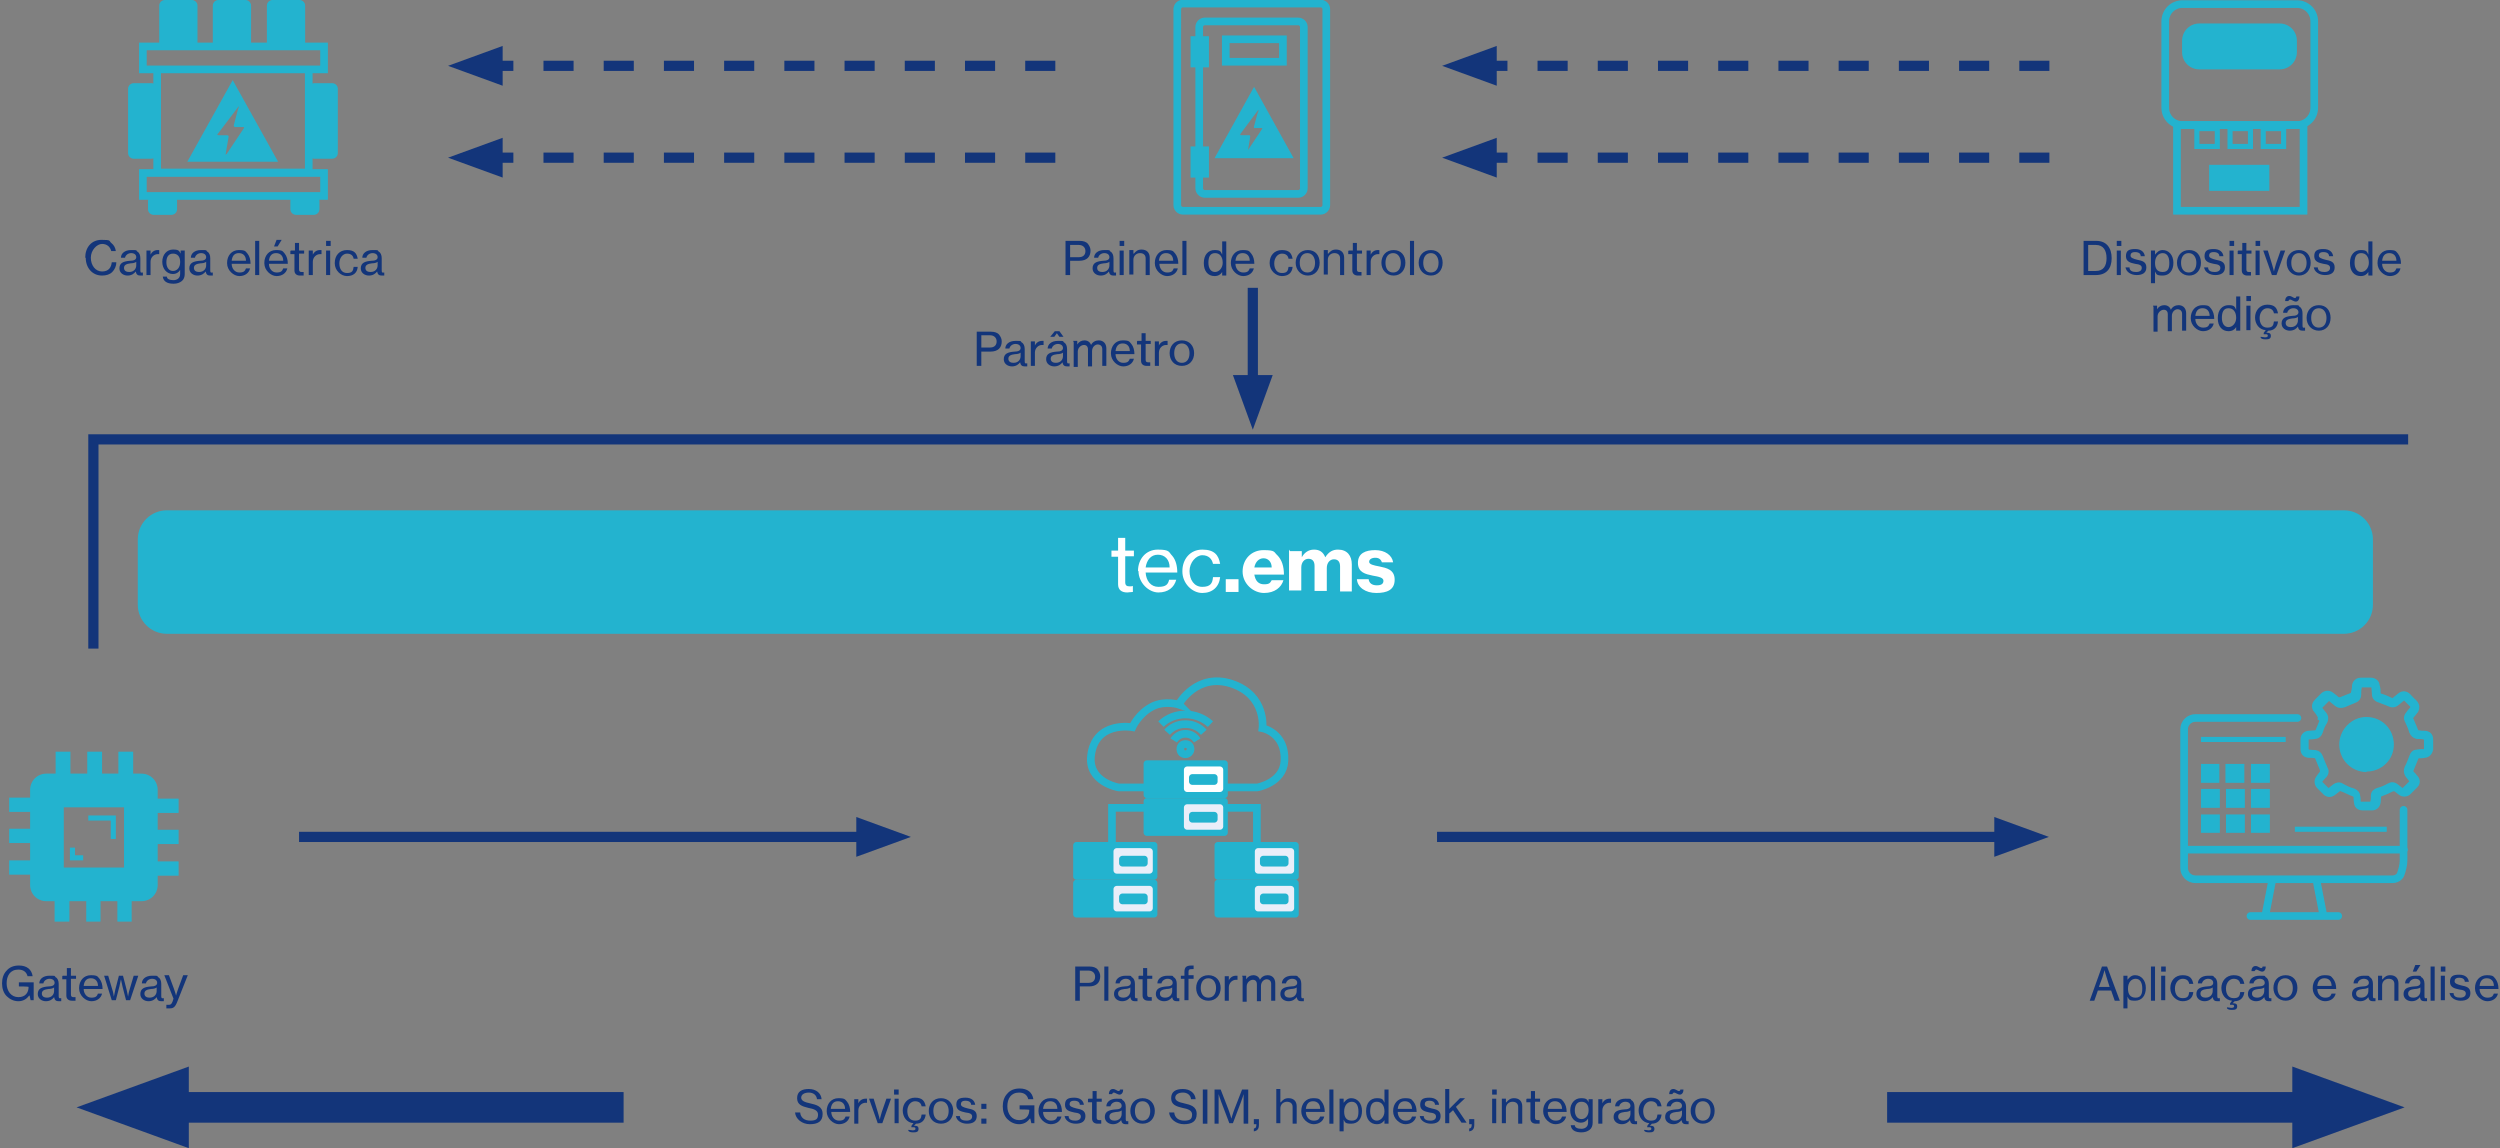 <?xml version="1.0" encoding="UTF-8"?>
<svg xmlns="http://www.w3.org/2000/svg" id="Ebene_1" version="1.1" viewBox="0 0 489.9 225">
  <rect x="0" y="0" width="489.9" height="225" fill="#808080" stroke="none"/>
  <defs>
    <style>
      .st0 {
        stroke-width: .8px;
      }

      .st0, .st1, .st2, .st3, .st4, .st5, .st6, .st7 {
        fill: none;
      }

      .st0, .st1, .st3 {
        stroke-miterlimit: 10;
      }

      .st0, .st1, .st3, .st4, .st5 {
        stroke: #23b3cf;
      }

      .st1, .st5 {
        stroke-width: 1.5px;
      }

      .st2, .st6, .st7 {
        stroke: #13357a;
      }

      .st2, .st7 {
        stroke-width: 2px;
      }

      .st8 {
        fill: #13357a;
      }

      .st9 {
        fill: #fff;
      }

      .st10 {
        fill: #e9eef9;
      }

      .st11 {
        fill: #23b3cf;
      }

      .st5 {
        stroke-linecap: round;
        stroke-linejoin: round;
      }

      .st6 {
        stroke-width: 6px;
      }

      .st7 {
        stroke-dasharray: 5.9 5.9;
      }
    </style>
  </defs>
  <path class="st11" d="M32.7,100c-3.1,0-5.7,2.5-5.7,5.7v12.8c0,3.1,2.5,5.7,5.7,5.7h426.6c3.1,0,5.7-2.5,5.7-5.7v-12.8c0-3.1-2.5-5.7-5.7-5.7H32.7Z"></path>
  <g>
    <path class="st9" d="M217.8,107.9h1.3v-2.5h1.4v2.5h1.7v1.1h-1.7v5.1c0,.6.3.8.8.8s.6,0,.7-.1h0v1.2c-.4,0-.8.1-1.1.1-1.1,0-1.8-.5-1.8-1.6v-5.4h-1.3v-1.1Z"></path>
    <path class="st9" d="M223,111.9c0-2.3,1.5-4.2,3.9-4.2s2.1.5,2.8,1.2c.7.8,1,2,1,3.3h-6.2c.1,1.6,1,2.8,2.5,2.8s1.9-.5,2.1-1.4h1.4c-.4,1.5-1.6,2.5-3.5,2.5s-3.9-1.9-3.9-4.2ZM224.5,111.2h4.7c0-1.5-.9-2.5-2.3-2.5s-2.2,1.1-2.4,2.5Z"></path>
  </g>
  <path class="st9" d="M231.7,111.9c0-2.3,1.5-4.2,3.9-4.2s3.2,1.1,3.5,2.8h-1.4c-.2-1-.9-1.7-2.1-1.7s-2.5,1.4-2.5,3.1.9,3.1,2.5,3.1,2-.7,2.1-1.9h1.4c-.2,1.9-1.5,3.1-3.5,3.1s-3.9-1.9-3.9-4.2Z"></path>
  <path class="st9" d="M240.2,113.5h2.5v2.5h-2.5v-2.5Z"></path>
  <g>
    <path class="st9" d="M243.5,112c0-2.4,1.7-4.2,4.1-4.2s2,.4,2.7,1c.9.9,1.3,2.2,1.3,3.8h-5.8c.2,1.2.8,1.9,1.9,1.9s1.2-.3,1.5-.8h2.3c-.4,1.4-1.7,2.5-3.8,2.5s-4.2-1.8-4.2-4.2ZM245.8,111.2h3.4c0-1.1-.7-1.8-1.6-1.8s-1.6.7-1.8,1.8Z"></path>
    <path class="st9" d="M252.8,108h2.3v1.2h0c.5-.9,1.3-1.5,2.4-1.5s1.8.5,2.2,1.5h0c.7-1.1,1.5-1.5,2.5-1.5,1.8,0,2.7,1.2,2.7,2.9v5.3h-2.3v-4.9c0-.9-.4-1.4-1.2-1.4s-1.4.7-1.4,1.7v4.5h-2.4v-4.9c0-.9-.4-1.4-1.2-1.4s-1.4.7-1.4,1.7v4.5h-2.4v-8Z"></path>
    <path class="st9" d="M266,113.5h2.2c.1.8.7,1.2,1.6,1.2s1.3-.3,1.3-.9-.9-.8-2.1-1c-1.4-.3-2.9-.6-2.9-2.5s1.5-2.5,3.4-2.5,3.3,1,3.5,2.4h-2.2c-.2-.6-.6-.9-1.3-.9s-1.2.3-1.2.8.9.7,2,.9c1.4.3,3,.6,3,2.6s-1.5,2.6-3.6,2.6-3.7-1.1-3.8-2.7Z"></path>
  </g>
  <g>
    <path class="st8" d="M5.7,195.1h0c-.5.7-1.2,1.1-2.1,1.1s-1.7-.4-2.3-1c-.6-.6-.9-1.5-.9-2.5s.3-1.9.9-2.5c.5-.6,1.3-1,2.4-1,1.6,0,2.5.8,2.7,2.1h-1c-.2-.8-.8-1.3-1.8-1.3-1.6,0-2.3,1.2-2.3,2.7s.9,2.7,2.3,2.7,2-.9,2-2h0c0-.1-1.9-.1-1.9-.1v-.8h2.9v3.5h-.6l-.2-.9Z"></path>
    <path class="st8" d="M7.4,194.8c0-1.1.8-1.4,2.1-1.5.7,0,1.2-.2,1.2-.7s-.4-.8-1-.8-1.1.4-1.2.9h-.8c0-.8.7-1.5,2-1.5s.9,0,1.2.3c.4.2.6.7.6,1.3v2.3c0,.4,0,.6.5.5h0v.6c-.1,0-.3,0-.5,0-.5,0-.8-.2-.9-.8h0c-.3.4-.8.8-1.6.8s-1.6-.5-1.6-1.4ZM10.6,194.3v-.8c-.2.2-.7.3-1.1.3-.8.1-1.3.3-1.3.9s.5.8,1,.8c1,0,1.4-.7,1.4-1.3Z"></path>
    <path class="st8" d="M12.3,191.2h.8v-1.5h.8v1.5h1v.6h-1v3.1c0,.4.2.5.5.5s.3,0,.4,0h0v.7c-.2,0-.5,0-.7,0-.6,0-1.1-.3-1.1-1v-3.2h-.8v-.6Z"></path>
    <path class="st8" d="M15.5,193.6c0-1.4.9-2.5,2.3-2.5s1.3.3,1.7.7c.4.5.6,1.2.6,2h-3.7c0,.9.6,1.7,1.5,1.7s1.1-.3,1.3-.8h.8c-.2.9-1,1.5-2.1,1.5s-2.4-1.1-2.4-2.5ZM16.4,193.2h2.8c0-.9-.5-1.5-1.4-1.5s-1.3.6-1.4,1.5Z"></path>
  </g>
  <g>
    <path class="st8" d="M20.3,191.2h.9l.8,2.7c.2.5.3,1.4.3,1.4h0s.2-.8.3-1.4l.7-2.7h.8l.7,2.7c.1.5.3,1.4.3,1.4h0s.1-.8.3-1.4l.8-2.7h.9l-1.6,4.8h-.8l-.7-2.7c-.1-.5-.3-1.4-.3-1.4h0s-.2.9-.3,1.4l-.7,2.7h-.8l-1.5-4.8Z"></path>
    <path class="st8" d="M27.5,194.8c0-1.1.8-1.4,2.1-1.5.7,0,1.2-.2,1.2-.7s-.4-.8-1-.8-1.1.4-1.2.9h-.8c0-.8.7-1.5,2-1.5s.9,0,1.2.3c.4.2.6.7.6,1.3v2.3c0,.4,0,.6.5.5h0v.6c-.1,0-.3,0-.5,0-.5,0-.8-.2-.9-.8h0c-.3.4-.8.8-1.6.8s-1.6-.5-1.6-1.4ZM30.7,194.3v-.8c-.2.2-.7.3-1.1.3-.8.1-1.3.3-1.3.9s.5.8,1,.8c1,0,1.4-.7,1.4-1.3Z"></path>
  </g>
  <path class="st8" d="M32.6,197.6v-.7h0c0,0,.3,0,.5,0,.3,0,.5-.1.7-.6,0,0,.2-.6.2-.6l-1.8-4.6h.9l1,2.7c.2.5.4,1.3.4,1.3h0s.2-.8.4-1.3l1-2.7h.9l-2.1,5.3c-.4,1-.8,1.2-1.4,1.2s-.6,0-.7,0Z"></path>
  <path class="st8" d="M210.7,189.4h2.8c.7,0,1.3.2,1.6.6.3.4.5.8.5,1.3,0,1.2-.7,2-2.2,2h-1.8v2.8h-.9v-6.7ZM211.6,192.6h1.7c.9,0,1.3-.5,1.3-1.2s-.5-1.2-1.3-1.2h-1.7v2.4Z"></path>
  <g>
    <path class="st8" d="M216.4,189.4h.8v6.7h-.8v-6.7Z"></path>
    <path class="st8" d="M218.3,194.8c0-1.1.8-1.4,2.1-1.5.7,0,1.2-.2,1.2-.7s-.4-.8-1-.8-1.1.4-1.2.9h-.8c0-.8.7-1.5,2-1.5s.9,0,1.2.3c.4.2.6.7.6,1.3v2.3c0,.4,0,.6.5.5h0v.6c-.1,0-.3,0-.5,0-.5,0-.8-.2-.9-.8h0c-.3.4-.8.8-1.6.8s-1.6-.5-1.6-1.4ZM221.5,194.3v-.8c-.2.2-.7.3-1.1.3-.8.1-1.3.3-1.3.9s.5.8,1,.8c1,0,1.4-.7,1.4-1.3Z"></path>
    <path class="st8" d="M223.2,191.2h.8v-1.5h.8v1.5h1v.6h-1v3.1c0,.4.2.5.5.5s.3,0,.4,0h0v.7c-.2,0-.5,0-.7,0-.6,0-1.1-.3-1.1-1v-3.2h-.8v-.6Z"></path>
    <path class="st8" d="M226.5,194.8c0-1.1.8-1.4,2.1-1.5.7,0,1.2-.2,1.2-.7s-.4-.8-1-.8-1.1.4-1.2.9h-.8c0-.8.7-1.5,2-1.5s.9,0,1.2.3c.4.2.6.7.6,1.3v2.3c0,.4,0,.6.5.5h0v.6c-.1,0-.3,0-.5,0-.5,0-.8-.2-.9-.8h0c-.3.4-.8.8-1.6.8s-1.6-.5-1.6-1.4ZM229.7,194.3v-.8c-.2.2-.7.3-1.1.3-.8.1-1.3.3-1.3.9s.5.8,1,.8c1,0,1.4-.7,1.4-1.3Z"></path>
    <path class="st8" d="M231.4,191.2h.7v-.7c0-.5.1-.8.3-1,.2-.2.6-.3,1.1-.3s.3,0,.4,0v.7c-.8,0-1,0-1,.6v.6h1v.7h-1v4.2h-.8v-4.2h-.7v-.7Z"></path>
  </g>
  <g>
    <path class="st8" d="M234.4,193.6c0-1.4.9-2.5,2.4-2.5s2.4,1.1,2.4,2.5-.9,2.5-2.4,2.5-2.4-1.1-2.4-2.5ZM238.3,193.6c0-1-.5-1.9-1.5-1.9s-1.5.8-1.5,1.9.5,1.9,1.5,1.9,1.5-.8,1.5-1.9Z"></path>
    <path class="st8" d="M240.8,192.1h0c.3-.6.8-.9,1.4-.9s.2,0,.3,0v.8h0c-.1,0-.2,0-.3,0-.7,0-1.4.6-1.4,1.5v2.6h-.8v-4.8h.8v.9Z"></path>
    <path class="st8" d="M243.4,191.2h.8v.7h0c.3-.5.8-.8,1.4-.8s1.1.3,1.3.9h0c.3-.6.9-.9,1.5-.9.9,0,1.5.6,1.5,1.6v3.4h-.8v-3.3c0-.6-.4-.9-.9-.9s-1.1.5-1.1,1.3v3h-.8v-3.3c0-.6-.3-.9-.8-.9s-1.2.5-1.2,1.3v3h-.8v-4.8Z"></path>
    <path class="st8" d="M250.9,194.8c0-1.1.8-1.4,2.1-1.5.7,0,1.2-.2,1.2-.7s-.4-.8-1-.8-1.1.4-1.2.9h-.8c0-.8.7-1.5,2-1.5s.9,0,1.2.3c.4.2.6.7.6,1.3v2.3c0,.4,0,.6.5.5h0v.6c-.1,0-.3,0-.5,0-.5,0-.8-.2-.9-.8h0c-.3.4-.8.8-1.6.8s-1.6-.5-1.6-1.4ZM254.1,194.3v-.8c-.2.2-.7.3-1.1.3-.8.1-1.3.3-1.3.9s.5.8,1,.8c1,0,1.4-.7,1.4-1.3Z"></path>
  </g>
  <path class="st8" d="M411.9,189.4h1l2.5,6.7h-1l-.7-2h-2.6l-.7,2h-.9l2.4-6.7ZM411.3,193.4h2.1l-.6-1.9c-.2-.6-.4-1.4-.4-1.4h0s-.2.8-.4,1.4l-.7,1.9Z"></path>
  <path class="st8" d="M416.1,191.2h.8v.8h0c.4-.5.8-.9,1.5-.9,1.2,0,2.1,1,2.1,2.5s-.8,2.5-2.1,2.5-1.2-.3-1.5-.8h0c0,.2,0,.4,0,.8v1.5h-.8v-6.5ZM419.8,193.7c0-1.1-.4-1.9-1.3-1.9s-1.5.8-1.5,1.9.4,1.8,1.5,1.8,1.3-.8,1.3-1.8Z"></path>
  <path class="st8" d="M421.5,189.4h.8v6.7h-.8v-6.7Z"></path>
  <path class="st8" d="M423.5,189.4h.9v1h-.9v-1ZM423.5,191.2h.8v4.8h-.8v-4.8Z"></path>
  <path class="st8" d="M425.3,193.6c0-1.4.9-2.5,2.4-2.5s1.9.7,2.1,1.7h-.8c-.1-.6-.5-1-1.3-1s-1.5.8-1.5,1.9.5,1.9,1.5,1.9,1.2-.4,1.3-1.2h.8c-.1,1.2-.9,1.8-2.1,1.8s-2.4-1.1-2.4-2.5Z"></path>
  <path class="st8" d="M430.4,194.8c0-1.1.8-1.4,2.1-1.5.7,0,1.2-.2,1.2-.7s-.4-.8-1-.8-1.1.4-1.2.9h-.8c0-.8.7-1.5,2-1.5s.9,0,1.2.3c.4.2.6.7.6,1.3v2.3c0,.4,0,.6.5.5h0v.6c-.1,0-.3,0-.5,0-.5,0-.8-.2-.9-.8h0c-.3.4-.8.8-1.6.8s-1.6-.5-1.6-1.4ZM433.6,194.3v-.8c-.2.2-.7.3-1.1.3-.8.1-1.3.3-1.3.9s.5.8,1,.8c1,0,1.4-.7,1.4-1.3Z"></path>
  <path class="st8" d="M436.4,197.7v-.3c.3,0,.6.1.8.1s.6,0,.6-.3-.2-.3-.4-.3-.3,0-.4,0v-.2c-.1,0,.4-.6.4-.6-1.3-.1-2.1-1.2-2.1-2.5s.9-2.5,2.4-2.5,1.9.7,2.1,1.7h-.8c-.1-.6-.5-1-1.3-1s-1.5.8-1.5,1.9.5,1.9,1.5,1.9,1.2-.4,1.3-1.2h.8c-.1,1.1-.8,1.8-1.9,1.8l-.4.4h0c.4,0,.9,0,.9.6s-.4.7-1,.7-.8-.1-1-.3Z"></path>
  <path class="st8" d="M440.5,194.8c0-1.1.8-1.4,2.1-1.5.7,0,1.2-.2,1.2-.7s-.4-.8-1-.8-1.1.4-1.2.9h-.8c0-.8.7-1.5,2-1.5s.9,0,1.2.3c.4.2.6.7.6,1.3v2.3c0,.4,0,.6.5.5h0v.6c-.1,0-.3,0-.5,0-.5,0-.8-.2-.9-.8h0c-.3.4-.8.8-1.6.8s-1.6-.5-1.6-1.4ZM442.1,190c-.1,0-.2.2-.3.3h-.6c0-.6.3-1,.8-1s.8.4,1.1.4.2-.2.3-.3h.6c0,.6-.3,1-.7,1s-.9-.4-1.1-.4ZM443.7,194.3v-.8c-.2.2-.7.3-1.1.3-.8.1-1.3.3-1.3.9s.5.8,1,.8c1,0,1.4-.7,1.4-1.3Z"></path>
  <path class="st8" d="M445.5,193.6c0-1.4.9-2.5,2.4-2.5s2.3,1.1,2.3,2.5-.9,2.5-2.3,2.5-2.4-1.1-2.4-2.5ZM449.3,193.6c0-1-.5-1.9-1.5-1.9s-1.5.8-1.5,1.9.5,1.9,1.5,1.9,1.5-.8,1.5-1.9Z"></path>
  <path class="st8" d="M453.2,193.6c0-1.4.9-2.5,2.3-2.5s1.3.3,1.7.7c.4.5.6,1.2.6,2h-3.7c0,.9.6,1.7,1.5,1.7s1.1-.3,1.3-.8h.8c-.2.9-1,1.5-2.1,1.5s-2.4-1.1-2.4-2.5ZM454.1,193.2h2.8c0-.9-.5-1.5-1.4-1.5s-1.3.6-1.4,1.5Z"></path>
  <path class="st8" d="M460.9,194.8c0-1.1.8-1.4,2.1-1.5.7,0,1.2-.2,1.2-.7s-.4-.8-1-.8-1.1.4-1.2.9h-.8c0-.8.7-1.5,2-1.5s.9,0,1.2.3c.4.2.6.7.6,1.3v2.3c0,.4,0,.6.5.5h0v.6c-.1,0-.3,0-.5,0-.5,0-.8-.2-.9-.8h0c-.3.4-.8.8-1.6.8s-1.6-.5-1.6-1.4ZM464.1,194.3v-.8c-.2.2-.7.3-1.1.3-.8.1-1.3.3-1.3.9s.5.8,1,.8c1,0,1.4-.7,1.4-1.3Z"></path>
  <path class="st8" d="M466.9,191.9h0c.4-.5.8-.8,1.5-.8,1,0,1.6.6,1.6,1.6v3.4h-.8v-3.3c0-.6-.4-1-1.1-1s-1.3.5-1.3,1.3v2.9h-.8v-4.8h.8v.7Z"></path>
  <path class="st8" d="M471,194.8c0-1.1.8-1.4,2.1-1.5.7,0,1.2-.2,1.2-.7s-.4-.8-1-.8-1.1.4-1.2.9h-.8c0-.8.7-1.5,2-1.5s.9,0,1.2.3c.4.2.6.7.6,1.3v2.3c0,.4,0,.6.5.5h0v.6c-.1,0-.3,0-.5,0-.5,0-.8-.2-.9-.8h0c-.3.4-.8.8-1.6.8s-1.6-.5-1.6-1.4ZM474.3,194.3v-.8c-.2.2-.7.3-1.1.3-.8.1-1.3.3-1.3.9s.5.8,1,.8c1,0,1.4-.7,1.4-1.3ZM473.3,189.1h1l-.8,1.3h-.7l.5-1.3Z"></path>
  <path class="st8" d="M476.3,189.4h.8v6.7h-.8v-6.7Z"></path>
  <path class="st8" d="M478.3,189.4h.9v1h-.9v-1ZM478.3,191.2h.8v4.8h-.8v-4.8Z"></path>
  <path class="st8" d="M480,194.6h.8c0,.7.6.9,1.3.9s1.1-.3,1.1-.8-.4-.7-1.3-.8c-.9-.2-1.8-.4-1.8-1.5s.6-1.4,1.8-1.4,1.8.6,1.9,1.4h-.8c0-.5-.4-.8-1.1-.8s-.9.3-.9.7.5.6,1.3.8c1,.2,1.8.4,1.8,1.5s-.8,1.5-1.9,1.5-2.1-.6-2.2-1.6Z"></path>
  <path class="st8" d="M485,193.6c0-1.4.9-2.5,2.3-2.5s1.3.3,1.7.7c.4.5.6,1.2.6,2h-3.7c0,.9.6,1.7,1.5,1.7s1.1-.3,1.3-.8h.8c-.2.9-1,1.5-2.1,1.5s-2.4-1.1-2.4-2.5ZM485.9,193.2h2.8c0-.9-.5-1.5-1.4-1.5s-1.3.6-1.4,1.5Z"></path>
  <g>
    <path class="st8" d="M155.9,218h.9c.1,1,.8,1.6,2,1.6s1.5-.4,1.5-1.2-.8-1.1-1.9-1.3c-1.2-.3-2.2-.6-2.2-1.9s.9-1.8,2.3-1.8,2.4.8,2.5,2h-.9c-.1-.8-.7-1.3-1.6-1.3s-1.5.4-1.5,1,.7.9,1.7,1.1c1.3.3,2.5.6,2.5,2.1s-1,2-2.5,2-2.8-1-2.9-2.3Z"></path>
    <path class="st8" d="M162,217.7c0-1.4.9-2.5,2.3-2.5s1.3.3,1.7.7c.4.5.6,1.2.6,2h-3.7c0,.9.6,1.7,1.5,1.7s1.1-.3,1.3-.8h.8c-.2.9-1,1.5-2.1,1.5s-2.4-1.1-2.4-2.5ZM162.8,217.3h2.8c0-.9-.5-1.5-1.4-1.5s-1.3.6-1.4,1.5Z"></path>
    <path class="st8" d="M168.2,216.2h0c.3-.6.8-.9,1.4-.9s.2,0,.3,0v.8h0c-.1,0-.2,0-.3,0-.7,0-1.4.6-1.4,1.5v2.6h-.8v-4.8h.8v.9Z"></path>
    <path class="st8" d="M170.3,215.3h.9l.8,2.6c.2.6.4,1.5.4,1.5h0s.2-.9.4-1.5l.9-2.6h.9l-1.7,4.8h-.9l-1.7-4.8Z"></path>
    <path class="st8" d="M175.2,213.5h.9v1h-.9v-1ZM175.3,215.3h.8v4.8h-.8v-4.8Z"></path>
    <path class="st8" d="M178,221.7v-.3c.3,0,.6.1.8.1s.6,0,.6-.3-.2-.3-.4-.3-.3,0-.4,0v-.2c-.1,0,.4-.6.4-.6-1.3-.1-2.1-1.2-2.1-2.5s.9-2.5,2.4-2.5,1.9.7,2.1,1.7h-.8c-.1-.6-.5-1-1.3-1s-1.5.8-1.5,1.9.5,1.9,1.5,1.9,1.2-.4,1.3-1.2h.8c-.1,1.1-.8,1.8-1.9,1.8l-.4.4h0c.4,0,.9,0,.9.6s-.4.7-1,.7-.8-.1-1-.3Z"></path>
    <path class="st8" d="M182,217.7c0-1.4.9-2.5,2.4-2.5s2.4,1.1,2.4,2.5-.9,2.5-2.4,2.5-2.4-1.1-2.4-2.5ZM185.9,217.7c0-1-.5-1.9-1.5-1.9s-1.5.8-1.5,1.9.5,1.9,1.5,1.9,1.5-.8,1.5-1.9Z"></path>
    <path class="st8" d="M187.3,218.7h.8c0,.7.6.9,1.3.9s1.1-.3,1.1-.8-.4-.7-1.3-.8c-.9-.2-1.8-.4-1.8-1.5s.6-1.4,1.8-1.4,1.8.6,1.9,1.4h-.8c0-.5-.4-.8-1.1-.8s-.9.3-.9.7.5.6,1.3.8c1,.2,1.8.4,1.8,1.5s-.8,1.5-1.9,1.5-2.1-.6-2.2-1.6Z"></path>
    <path class="st8" d="M192.3,216.3h1v1h-1v-1ZM192.3,219.2h1v1h-1v-1Z"></path>
    <path class="st8" d="M201.8,219.2h0c-.5.7-1.2,1.1-2.1,1.1s-1.7-.4-2.3-1c-.6-.6-.9-1.5-.9-2.5s.3-1.9.9-2.5c.5-.6,1.3-1,2.4-1,1.6,0,2.5.8,2.7,2.1h-1c-.2-.8-.8-1.3-1.8-1.3-1.6,0-2.3,1.2-2.3,2.7s.9,2.7,2.3,2.7,2-.9,2-2h0c0-.1-1.9-.1-1.9-.1v-.8h2.9v3.5h-.6l-.2-.9Z"></path>
    <path class="st8" d="M203.5,217.7c0-1.4.9-2.5,2.3-2.5s1.3.3,1.7.7c.4.5.6,1.2.6,2h-3.7c0,.9.6,1.7,1.5,1.7s1.1-.3,1.3-.8h.8c-.2.9-1,1.5-2.1,1.5s-2.4-1.1-2.4-2.5ZM204.4,217.3h2.8c0-.9-.5-1.5-1.4-1.5s-1.3.6-1.4,1.5Z"></path>
    <path class="st8" d="M208.6,218.7h.8c0,.7.6.9,1.3.9s1.1-.3,1.1-.8-.4-.7-1.3-.8c-.9-.2-1.8-.4-1.8-1.5s.6-1.4,1.8-1.4,1.8.6,1.9,1.4h-.8c0-.5-.4-.8-1.1-.8s-.9.3-.9.7.5.6,1.3.8c1,.2,1.8.4,1.8,1.5s-.8,1.5-1.9,1.5-2.1-.6-2.2-1.6Z"></path>
  </g>
  <g>
    <path class="st8" d="M213.3,215.3h.8v-1.5h.8v1.5h1v.6h-1v3.1c0,.4.2.5.5.5s.3,0,.4,0h0v.7c-.2,0-.5,0-.7,0-.6,0-1.1-.3-1.1-1v-3.2h-.8v-.6Z"></path>
    <path class="st8" d="M216.5,218.9c0-1.1.8-1.4,2.1-1.5.7,0,1.2-.2,1.2-.7s-.4-.8-1-.8-1.1.4-1.2.9h-.8c0-.8.7-1.5,2-1.5s.9,0,1.2.3c.4.2.6.7.6,1.3v2.3c0,.4,0,.6.5.5h0v.6c-.1,0-.3,0-.5,0-.5,0-.8-.2-.9-.8h0c-.3.4-.8.8-1.6.8s-1.6-.5-1.6-1.4ZM218.2,214.1c-.1,0-.2.2-.3.3h-.6c0-.6.3-1,.8-1s.8.4,1.1.4.2-.2.3-.3h.6c0,.6-.3,1-.7,1s-.9-.4-1.1-.4ZM219.8,218.4v-.8c-.2.2-.7.3-1.1.3-.8.1-1.3.3-1.3.9s.5.8,1,.8c1,0,1.4-.7,1.4-1.3Z"></path>
    <path class="st8" d="M221.5,217.7c0-1.4.9-2.5,2.4-2.5s2.4,1.1,2.4,2.5-.9,2.5-2.4,2.5-2.4-1.1-2.4-2.5ZM225.4,217.7c0-1-.5-1.9-1.5-1.9s-1.5.8-1.5,1.9.5,1.9,1.5,1.9,1.5-.8,1.5-1.9Z"></path>
    <path class="st8" d="M229.2,218h.9c.1,1,.8,1.6,2,1.6s1.5-.4,1.5-1.2-.8-1.1-1.9-1.3c-1.2-.3-2.2-.6-2.2-1.9s.9-1.8,2.3-1.8,2.4.8,2.5,2h-.9c-.1-.8-.7-1.3-1.6-1.3s-1.5.4-1.5,1,.7.9,1.7,1.1c1.3.3,2.5.6,2.5,2.1s-1,2-2.5,2-2.8-1-2.9-2.3Z"></path>
    <path class="st8" d="M235.7,213.5h.9v6.7h-.9v-6.7Z"></path>
    <path class="st8" d="M238,213.5h1.2l1.4,3.6c.3.7.7,2.1.7,2.1h0s.4-1.4.7-2.1l1.4-3.6h1.2v6.7h-.9v-4.1c0-.6,0-1.7,0-1.7h0s-.3,1-.5,1.5l-1.6,4.2h-.7l-1.6-4.2c-.2-.5-.5-1.5-.5-1.5h0s0,1.1,0,1.7v4.1h-.8v-6.7Z"></path>
    <path class="st8" d="M245.8,221.1c.3,0,.4-.3.4-.8h0c0,0-.5,0-.5,0v-1h1v1.1c0,.8-.3,1.2-1,1.3v-.5Z"></path>
    <path class="st8" d="M251,216h0c.4-.5.8-.8,1.5-.8,1,0,1.6.6,1.6,1.6v3.4h-.8v-3.3c0-.6-.4-1-1.1-1s-1.3.5-1.3,1.3v2.9h-.8v-6.7h.8v1.8c0,.2,0,.6,0,.8Z"></path>
    <path class="st8" d="M255,217.7c0-1.4.9-2.5,2.3-2.5s1.3.3,1.7.7c.4.5.6,1.2.6,2h-3.7c0,.9.6,1.7,1.5,1.7s1.1-.3,1.3-.8h.8c-.2.9-1,1.5-2.1,1.5s-2.4-1.1-2.4-2.5ZM255.9,217.3h2.8c0-.9-.5-1.5-1.4-1.5s-1.3.6-1.4,1.5Z"></path>
    <path class="st8" d="M260.5,213.5h.8v6.7h-.8v-6.7Z"></path>
    <path class="st8" d="M262.5,215.3h.8v.8h0c.4-.5.8-.9,1.5-.9,1.2,0,2.1,1,2.1,2.5s-.8,2.5-2.1,2.5-1.2-.3-1.5-.8h0c0,.2,0,.4,0,.8v1.5h-.8v-6.5ZM266.2,217.8c0-1.1-.4-1.9-1.3-1.9s-1.5.8-1.5,1.9.4,1.8,1.5,1.8,1.3-.8,1.3-1.8Z"></path>
    <path class="st8" d="M267.7,217.7c0-1.6.9-2.5,2.1-2.5s1.2.3,1.5.9h0c0-.2,0-.6,0-.9v-1.7h.8v6.7h-.8v-.7h0c-.3.5-.8.8-1.5.8-1.3,0-2.1-1-2.1-2.5ZM271.3,217.8c0-1.1-.5-1.9-1.5-1.9s-1.3.8-1.3,1.9.5,1.8,1.3,1.8,1.5-.8,1.5-1.8Z"></path>
    <path class="st8" d="M273,217.7c0-1.4.9-2.5,2.3-2.5s1.3.3,1.7.7c.4.5.6,1.2.6,2h-3.7c0,.9.6,1.7,1.5,1.7s1.1-.3,1.3-.8h.8c-.2.9-1,1.5-2.1,1.5s-2.4-1.1-2.4-2.5ZM273.9,217.3h2.8c0-.9-.5-1.5-1.4-1.5s-1.3.6-1.4,1.5Z"></path>
    <path class="st8" d="M278.2,218.7h.8c0,.7.6.9,1.3.9s1.1-.3,1.1-.8-.4-.7-1.3-.8c-.9-.2-1.8-.4-1.8-1.5s.6-1.4,1.8-1.4,1.8.6,1.9,1.4h-.8c0-.5-.4-.8-1.1-.8s-.9.3-.9.7.5.6,1.3.8c1,.2,1.8.4,1.8,1.5s-.8,1.5-1.9,1.5-2.1-.6-2.2-1.6Z"></path>
    <path class="st8" d="M284.7,217.6l-.7.6v1.9h-.8v-6.7h.8v3.2c0,.2,0,.5,0,.7l2.1-2.1h1l-1.8,1.7,2.1,3.1h-1l-1.7-2.5Z"></path>
    <path class="st8" d="M288,221.1c.3,0,.4-.3.4-.8h0c0,0-.5,0-.5,0v-1h1v1.1c0,.8-.3,1.2-1,1.3v-.5Z"></path>
    <path class="st8" d="M292.4,213.5h.9v1h-.9v-1ZM292.4,215.3h.8v4.8h-.8v-4.8Z"></path>
    <path class="st8" d="M295.2,216h0c.4-.5.8-.8,1.5-.8,1,0,1.6.6,1.6,1.6v3.4h-.8v-3.3c0-.6-.4-1-1.1-1s-1.3.5-1.3,1.3v2.9h-.8v-4.8h.8v.7Z"></path>
    <path class="st8" d="M299.2,215.3h.8v-1.5h.8v1.5h1v.6h-1v3.1c0,.4.2.5.5.5s.3,0,.4,0h0v.7c-.2,0-.5,0-.7,0-.6,0-1.1-.3-1.1-1v-3.2h-.8v-.6Z"></path>
    <path class="st8" d="M302.4,217.7c0-1.4.9-2.5,2.3-2.5s1.3.3,1.7.7c.4.5.6,1.2.6,2h-3.7c0,.9.6,1.7,1.5,1.7s1.1-.3,1.3-.8h.8c-.2.9-1,1.5-2.1,1.5s-2.4-1.1-2.4-2.5ZM303.3,217.3h2.8c0-.9-.5-1.5-1.4-1.5s-1.3.6-1.4,1.5Z"></path>
    <path class="st8" d="M307.8,220.5h.8c0,.5.6.7,1.3.7s1.3-.4,1.3-1.2h0c0-.4,0-.7,0-.8h0c-.3.5-.8.8-1.4.8-1.2,0-2.1-1-2.1-2.4s.9-2.4,2.1-2.4,1.2.3,1.5.8h0v-.6h.8v4.6c0,.6-.2,1.1-.6,1.4-.4.3-.9.5-1.6.5-1.3,0-2-.5-2.1-1.4ZM311.3,217.5c0-1-.5-1.6-1.4-1.6s-1.3.7-1.3,1.7.5,1.7,1.3,1.7,1.4-.7,1.4-1.7Z"></path>
    <path class="st8" d="M314,216.2h0c.3-.6.8-.9,1.4-.9s.2,0,.3,0v.8h0c-.1,0-.2,0-.3,0-.7,0-1.4.6-1.4,1.5v2.6h-.8v-4.8h.8v.9Z"></path>
  </g>
  <g>
    <path class="st8" d="M316.2,218.9c0-1.1.8-1.4,2.1-1.5.7,0,1.2-.2,1.2-.7s-.4-.8-1-.8-1.1.4-1.2.9h-.8c0-.8.7-1.5,2-1.5s.9,0,1.2.3c.4.2.6.7.6,1.3v2.3c0,.4,0,.6.5.5h0v.6c-.1,0-.3,0-.5,0-.5,0-.8-.2-.9-.8h0c-.3.4-.8.8-1.6.8s-1.6-.5-1.6-1.4ZM319.5,218.4v-.8c-.2.2-.7.3-1.1.3-.8.1-1.3.3-1.3.9s.5.8,1,.8c1,0,1.4-.7,1.4-1.3Z"></path>
    <path class="st8" d="M322.2,221.7v-.3c.3,0,.6.1.8.1s.6,0,.6-.3-.2-.3-.4-.3-.3,0-.4,0v-.2c-.1,0,.4-.6.4-.6-1.3-.1-2.1-1.2-2.1-2.5s.9-2.5,2.4-2.5,1.9.7,2.1,1.7h-.8c-.1-.6-.5-1-1.3-1s-1.5.8-1.5,1.9.5,1.9,1.5,1.9,1.2-.4,1.3-1.2h.8c-.1,1.1-.8,1.8-1.9,1.8l-.4.4h0c.4,0,.9,0,.9.6s-.4.7-1,.7-.8-.1-1-.3Z"></path>
    <path class="st8" d="M326.3,218.9c0-1.1.8-1.4,2.1-1.5.7,0,1.2-.2,1.2-.7s-.4-.8-1-.8-1.1.4-1.2.9h-.8c0-.8.7-1.5,2-1.5s.9,0,1.2.3c.4.2.6.7.6,1.3v2.3c0,.4,0,.6.5.5h0v.6c-.1,0-.3,0-.5,0-.5,0-.8-.2-.9-.8h0c-.3.4-.8.8-1.6.8s-1.6-.5-1.6-1.4ZM328,214.1c-.1,0-.2.2-.3.3h-.6c0-.6.3-1,.8-1s.8.4,1.1.4.2-.2.3-.3h.6c0,.6-.3,1-.7,1s-.9-.4-1.1-.4ZM329.6,218.4v-.8c-.2.2-.7.3-1.1.3-.8.1-1.3.3-1.3.9s.5.8,1,.8c1,0,1.4-.7,1.4-1.3Z"></path>
    <path class="st8" d="M331.3,217.7c0-1.4.9-2.5,2.4-2.5s2.3,1.1,2.3,2.5-.9,2.5-2.3,2.5-2.4-1.1-2.4-2.5ZM335.2,217.7c0-1-.5-1.9-1.5-1.9s-1.5.8-1.5,1.9.5,1.9,1.5,1.9,1.5-.8,1.5-1.9Z"></path>
  </g>
  <g>
    <path class="st8" d="M191.4,65h2.8c.7,0,1.3.2,1.6.6.3.4.5.8.5,1.3,0,1.2-.7,2-2.2,2h-1.8v2.8h-.9v-6.7ZM192.3,68.1h1.7c.9,0,1.3-.5,1.3-1.2s-.5-1.2-1.3-1.2h-1.7v2.4Z"></path>
    <path class="st8" d="M196.7,70.4c0-1.1.8-1.4,2.1-1.5.7,0,1.2-.2,1.2-.7s-.4-.8-1-.8-1.1.4-1.2.9h-.8c0-.8.7-1.5,2-1.5s.9,0,1.2.3c.4.2.6.7.6,1.3v2.3c0,.4,0,.6.5.5h0v.6c-.1,0-.3,0-.5,0-.5,0-.8-.2-.9-.8h0c-.3.4-.8.8-1.6.8s-1.6-.5-1.6-1.4ZM200,69.9v-.8c-.2.2-.7.3-1.1.3-.8.1-1.3.3-1.3.9s.5.8,1,.8c1,0,1.4-.7,1.4-1.3Z"></path>
  </g>
  <path class="st8" d="M202.8,67.7h0c.3-.6.8-.9,1.4-.9s.2,0,.3,0v.8h0c-.1,0-.2,0-.3,0-.7,0-1.4.6-1.4,1.5v2.6h-.8v-4.8h.8v.9Z"></path>
  <g>
    <path class="st8" d="M205,70.4c0-1.1.8-1.4,2.1-1.5.7,0,1.2-.2,1.2-.7s-.4-.8-1-.8-1.1.4-1.2.9h-.8c0-.8.7-1.5,2-1.5s.9,0,1.2.3c.4.2.6.7.6,1.3v2.3c0,.4,0,.6.5.5h0v.6c-.1,0-.3,0-.5,0-.5,0-.8-.2-.9-.8h0c-.3.4-.8.8-1.6.8s-1.6-.5-1.6-1.4ZM206.7,64.9h.9l.8,1.1h-.8l-.5-.7h0l-.5.7h-.8l.9-1.1ZM208.3,69.9v-.8c-.2.2-.7.3-1.1.3-.8.1-1.3.3-1.3.9s.5.8,1,.8c1,0,1.4-.7,1.4-1.3Z"></path>
    <path class="st8" d="M210.3,66.8h.8v.7h0c.3-.5.8-.8,1.4-.8s1.1.3,1.3.9h0c.3-.6.9-.9,1.5-.9.9,0,1.5.6,1.5,1.6v3.4h-.8v-3.3c0-.6-.4-.9-.9-.9s-1.1.5-1.1,1.3v3h-.8v-3.3c0-.6-.3-.9-.8-.9s-1.2.5-1.2,1.3v3h-.8v-4.8Z"></path>
    <path class="st8" d="M217.7,69.2c0-1.4.9-2.5,2.3-2.5s1.3.3,1.7.7c.4.5.6,1.2.6,2h-3.7c0,.9.6,1.7,1.5,1.7s1.1-.3,1.3-.8h.8c-.2.9-1,1.5-2.1,1.5s-2.4-1.1-2.4-2.5ZM218.6,68.8h2.8c0-.9-.5-1.5-1.4-1.5s-1.3.6-1.4,1.5Z"></path>
    <path class="st8" d="M222.9,66.8h.8v-1.5h.8v1.5h1v.6h-1v3.1c0,.4.2.5.5.5s.3,0,.4,0h0v.7c-.2,0-.5,0-.7,0-.6,0-1.1-.3-1.1-1v-3.2h-.8v-.6Z"></path>
    <path class="st8" d="M227.1,67.7h0c.3-.6.8-.9,1.4-.9s.2,0,.3,0v.8h0c-.1,0-.2,0-.3,0-.7,0-1.4.6-1.4,1.5v2.6h-.8v-4.8h.8v.9Z"></path>
  </g>
  <path class="st8" d="M229.2,69.2c0-1.4.9-2.5,2.4-2.5s2.4,1.1,2.4,2.5-.9,2.5-2.4,2.5-2.4-1.1-2.4-2.5ZM233.1,69.2c0-1-.5-1.9-1.5-1.9s-1.5.8-1.5,1.9.5,1.9,1.5,1.9,1.5-.8,1.5-1.9Z"></path>
  <path class="st8" d="M208.8,47.2h2.8c.7,0,1.3.2,1.6.6.3.4.5.8.5,1.3,0,1.2-.7,2-2.2,2h-1.8v2.8h-.9v-6.7ZM209.7,50.4h1.7c.9,0,1.3-.5,1.3-1.2s-.5-1.2-1.3-1.2h-1.7v2.4Z"></path>
  <g>
    <path class="st8" d="M214.1,52.6c0-1.1.8-1.4,2.1-1.5.7,0,1.2-.2,1.2-.7s-.4-.8-1-.8-1.1.4-1.2.9h-.8c0-.8.7-1.5,2-1.5s.9,0,1.2.3c.4.2.6.7.6,1.3v2.3c0,.4,0,.6.5.5h0v.6c-.1,0-.3,0-.5,0-.5,0-.8-.2-.9-.8h0c-.3.4-.8.8-1.6.8s-1.6-.5-1.6-1.4ZM217.4,52.1v-.8c-.2.2-.7.3-1.1.3-.8.1-1.3.3-1.3.9s.5.8,1,.8c1,0,1.4-.7,1.4-1.3Z"></path>
    <path class="st8" d="M219.4,47.2h.9v1h-.9v-1ZM219.4,49.1h.8v4.8h-.8v-4.8Z"></path>
    <path class="st8" d="M222.2,49.7h0c.4-.5.8-.8,1.5-.8,1,0,1.6.6,1.6,1.6v3.4h-.8v-3.3c0-.6-.4-1-1.1-1s-1.3.5-1.3,1.3v2.9h-.8v-4.8h.8v.7Z"></path>
    <path class="st8" d="M226.3,51.5c0-1.4.9-2.5,2.3-2.5s1.3.3,1.7.7c.4.5.6,1.2.6,2h-3.7c0,.9.6,1.7,1.5,1.7s1.1-.3,1.3-.8h.8c-.2.9-1,1.5-2.1,1.5s-2.4-1.1-2.4-2.5ZM227.1,51.1h2.8c0-.9-.5-1.5-1.4-1.5s-1.3.6-1.4,1.5Z"></path>
    <path class="st8" d="M231.7,47.2h.8v6.7h-.8v-6.7Z"></path>
    <path class="st8" d="M235.9,51.5c0-1.6.9-2.5,2.1-2.5s1.2.3,1.5.9h0c0-.2,0-.6,0-.9v-1.7h.8v6.7h-.8v-.7h0c-.3.5-.8.8-1.5.8-1.3,0-2.1-1-2.1-2.5ZM239.6,51.5c0-1.1-.5-1.9-1.5-1.9s-1.3.8-1.3,1.9.5,1.8,1.3,1.8,1.5-.8,1.5-1.8Z"></path>
    <path class="st8" d="M241.2,51.5c0-1.4.9-2.5,2.3-2.5s1.3.3,1.7.7c.4.5.6,1.2.6,2h-3.7c0,.9.6,1.7,1.5,1.7s1.1-.3,1.3-.8h.8c-.2.9-1,1.5-2.1,1.5s-2.4-1.1-2.4-2.5ZM242.1,51.1h2.8c0-.9-.5-1.5-1.4-1.5s-1.3.6-1.4,1.5Z"></path>
    <path class="st8" d="M248.8,51.5c0-1.4.9-2.5,2.4-2.5s1.9.7,2.1,1.7h-.8c-.1-.6-.5-1-1.3-1s-1.5.8-1.5,1.9.5,1.9,1.5,1.9,1.2-.4,1.3-1.2h.8c-.1,1.2-.9,1.8-2.1,1.8s-2.4-1.1-2.4-2.5Z"></path>
    <path class="st8" d="M253.9,51.5c0-1.4.9-2.5,2.4-2.5s2.3,1.1,2.3,2.5-.9,2.5-2.3,2.5-2.4-1.1-2.4-2.5ZM257.7,51.5c0-1-.5-1.9-1.5-1.9s-1.5.8-1.5,1.9.5,1.9,1.5,1.9,1.5-.8,1.5-1.9Z"></path>
    <path class="st8" d="M260.3,49.7h0c.4-.5.8-.8,1.5-.8,1,0,1.6.6,1.6,1.6v3.4h-.8v-3.3c0-.6-.4-1-1.1-1s-1.3.5-1.3,1.3v2.9h-.8v-4.8h.8v.7Z"></path>
    <path class="st8" d="M264.3,49.1h.8v-1.5h.8v1.5h1v.6h-1v3.1c0,.4.2.5.5.5s.3,0,.4,0h0v.7c-.2,0-.5,0-.7,0-.6,0-1.1-.3-1.1-1v-3.2h-.8v-.6Z"></path>
    <path class="st8" d="M268.6,49.9h0c.3-.6.8-.9,1.4-.9s.2,0,.3,0v.8h0c-.1,0-.2,0-.3,0-.7,0-1.4.6-1.4,1.5v2.6h-.8v-4.8h.8v.9Z"></path>
  </g>
  <g>
    <path class="st8" d="M270.7,51.5c0-1.4.9-2.5,2.4-2.5s2.3,1.1,2.3,2.5-.9,2.5-2.3,2.5-2.4-1.1-2.4-2.5ZM274.5,51.5c0-1-.5-1.9-1.5-1.9s-1.5.8-1.5,1.9.5,1.9,1.5,1.9,1.5-.8,1.5-1.9Z"></path>
    <path class="st8" d="M276.3,47.2h.8v6.7h-.8v-6.7Z"></path>
    <path class="st8" d="M278,51.5c0-1.4.9-2.5,2.4-2.5s2.3,1.1,2.3,2.5-.9,2.5-2.3,2.5-2.4-1.1-2.4-2.5ZM281.9,51.5c0-1-.5-1.9-1.5-1.9s-1.5.8-1.5,1.9.5,1.9,1.5,1.9,1.5-.8,1.5-1.9Z"></path>
  </g>
  <g>
    <path class="st8" d="M16.7,50.5c0-2,1.2-3.5,3.2-3.5s1.4.2,1.9.6c.5.4.8.9.9,1.6h-.9c-.2-.8-.8-1.4-1.8-1.4s-2.2,1.2-2.2,2.7.9,2.7,2.2,2.7,1.8-.8,1.9-1.8h.9c0,.7-.3,1.4-.8,1.9-.5.5-1.2.7-2,.7-1.9,0-3.2-1.5-3.2-3.5Z"></path>
    <path class="st8" d="M23.4,52.6c0-1.1.8-1.4,2.1-1.5.7,0,1.2-.2,1.2-.7s-.4-.8-1-.8-1.1.4-1.2.9h-.8c0-.8.7-1.5,2-1.5s.9,0,1.2.3c.4.2.6.7.6,1.3v2.3c0,.4,0,.6.5.5h0v.6c-.1,0-.3,0-.5,0-.5,0-.8-.2-.9-.8h0c-.3.4-.8.8-1.6.8s-1.6-.5-1.6-1.4ZM26.7,52.1v-.8c-.2.2-.7.3-1.1.3-.8.1-1.3.3-1.3.9s.5.8,1,.8c1,0,1.4-.7,1.4-1.3Z"></path>
    <path class="st8" d="M29.5,49.9h0c.3-.6.8-.9,1.4-.9s.2,0,.3,0v.8h0c-.1,0-.2,0-.3,0-.7,0-1.4.6-1.4,1.5v2.6h-.8v-4.8h.8v.9Z"></path>
  </g>
  <g>
    <path class="st8" d="M31.9,54.2h.8c0,.5.6.7,1.3.7s1.3-.4,1.3-1.2h0c0-.4,0-.7,0-.8h0c-.3.5-.8.8-1.4.8-1.2,0-2.1-1-2.1-2.4s.9-2.4,2.1-2.4,1.2.3,1.5.8h0v-.6h.8v4.6c0,.6-.2,1.1-.6,1.4-.4.3-.9.5-1.6.5-1.3,0-2-.5-2.1-1.4ZM35.3,51.3c0-1-.5-1.6-1.4-1.6s-1.3.7-1.3,1.7.5,1.7,1.3,1.7,1.4-.7,1.4-1.7Z"></path>
    <path class="st8" d="M37.1,52.6c0-1.1.8-1.4,2.1-1.5.7,0,1.2-.2,1.2-.7s-.4-.8-1-.8-1.1.4-1.2.9h-.8c0-.8.7-1.5,2-1.5s.9,0,1.2.3c.4.2.6.7.6,1.3v2.3c0,.4,0,.6.5.5h0v.6c-.1,0-.3,0-.5,0-.5,0-.8-.2-.9-.8h0c-.3.4-.8.8-1.6.8s-1.6-.5-1.6-1.4ZM40.4,52.1v-.8c-.2.2-.7.3-1.1.3-.8.1-1.3.3-1.3.9s.5.8,1,.8c1,0,1.4-.7,1.4-1.3Z"></path>
    <path class="st8" d="M44.5,51.5c0-1.4.9-2.5,2.3-2.5s1.3.3,1.7.7c.4.5.6,1.2.6,2h-3.7c0,.9.6,1.7,1.5,1.7s1.1-.3,1.3-.8h.8c-.2.9-1,1.5-2.1,1.5s-2.4-1.1-2.4-2.5ZM45.4,51.1h2.8c0-.9-.5-1.5-1.4-1.5s-1.3.6-1.4,1.5Z"></path>
    <path class="st8" d="M50,47.2h.8v6.7h-.8v-6.7Z"></path>
    <path class="st8" d="M51.8,51.5c0-1.4.9-2.5,2.3-2.5s1.3.3,1.7.7c.4.5.6,1.2.6,2h-3.7c0,.9.6,1.7,1.5,1.7s1.1-.3,1.3-.8h.8c-.2.9-1,1.5-2.1,1.5s-2.4-1.1-2.4-2.5ZM52.7,51.1h2.8c0-.9-.5-1.5-1.4-1.5s-1.3.6-1.4,1.5ZM54.2,47h1l-.8,1.3h-.7l.5-1.3Z"></path>
    <path class="st8" d="M57,49.1h.8v-1.5h.8v1.5h1v.6h-1v3.1c0,.4.2.5.5.5s.3,0,.4,0h0v.7c-.2,0-.5,0-.7,0-.6,0-1.1-.3-1.1-1v-3.2h-.8v-.6Z"></path>
    <path class="st8" d="M61.3,49.9h0c.3-.6.8-.9,1.4-.9s.2,0,.3,0v.8h0c-.1,0-.2,0-.3,0-.7,0-1.4.6-1.4,1.5v2.6h-.8v-4.8h.8v.9Z"></path>
    <path class="st8" d="M63.9,47.2h.9v1h-.9v-1ZM63.9,49.1h.8v4.8h-.8v-4.8Z"></path>
    <path class="st8" d="M65.6,51.5c0-1.4.9-2.5,2.4-2.5s1.9.7,2.1,1.7h-.8c-.1-.6-.5-1-1.3-1s-1.5.8-1.5,1.9.5,1.9,1.5,1.9,1.2-.4,1.3-1.2h.8c-.1,1.2-.9,1.8-2.1,1.8s-2.4-1.1-2.4-2.5Z"></path>
    <path class="st8" d="M70.7,52.6c0-1.1.8-1.4,2.1-1.5.7,0,1.2-.2,1.2-.7s-.4-.8-1-.8-1.1.4-1.2.9h-.8c0-.8.7-1.5,2-1.5s.9,0,1.2.3c.4.2.6.7.6,1.3v2.3c0,.4,0,.6.5.5h0v.6c-.1,0-.3,0-.5,0-.5,0-.8-.2-.9-.8h0c-.3.4-.8.8-1.6.8s-1.6-.5-1.6-1.4ZM74,52.1v-.8c-.2.2-.7.3-1.1.3-.8.1-1.3.3-1.3.9s.5.8,1,.8c1,0,1.4-.7,1.4-1.3Z"></path>
  </g>
  <g>
    <path class="st8" d="M408.3,47.2h2.5c2,0,3,1.4,3,3.4s-1,3.3-3.1,3.3h-2.4v-6.7ZM410.7,53.1c1.5,0,2.1-1,2.1-2.5s-.6-2.6-2.1-2.6h-1.5v5.1h1.5Z"></path>
    <path class="st8" d="M414.8,47.2h.9v1h-.9v-1ZM414.8,49.1h.8v4.8h-.8v-4.8Z"></path>
    <path class="st8" d="M416.5,52.4h.8c0,.7.6.9,1.3.9s1.1-.3,1.1-.8-.4-.7-1.3-.8c-.9-.2-1.8-.4-1.8-1.5s.6-1.4,1.8-1.4,1.8.6,1.9,1.4h-.8c0-.5-.4-.8-1.1-.8s-.9.3-.9.7.5.6,1.3.8c1,.2,1.8.4,1.8,1.5s-.8,1.5-1.9,1.5-2.1-.6-2.2-1.6Z"></path>
    <path class="st8" d="M421.5,49.1h.8v.8h0c.4-.5.8-.9,1.5-.9,1.2,0,2.1,1,2.1,2.5s-.8,2.5-2.1,2.5-1.2-.3-1.5-.8h0c0,.2,0,.4,0,.8v1.5h-.8v-6.5ZM425.1,51.5c0-1.1-.4-1.9-1.3-1.9s-1.5.8-1.5,1.9.4,1.8,1.5,1.8,1.3-.8,1.3-1.8Z"></path>
    <path class="st8" d="M426.6,51.5c0-1.4.9-2.5,2.4-2.5s2.3,1.1,2.3,2.5-.9,2.5-2.3,2.5-2.4-1.1-2.4-2.5ZM430.4,51.5c0-1-.5-1.9-1.5-1.9s-1.5.8-1.5,1.9.5,1.9,1.5,1.9,1.5-.8,1.5-1.9Z"></path>
    <path class="st8" d="M431.9,52.4h.8c0,.7.6.9,1.3.9s1.1-.3,1.1-.8-.4-.7-1.3-.8c-.9-.2-1.8-.4-1.8-1.5s.6-1.4,1.8-1.4,1.8.6,1.9,1.4h-.8c0-.5-.4-.8-1.1-.8s-.9.3-.9.7.5.6,1.3.8c1,.2,1.8.4,1.8,1.5s-.8,1.5-1.9,1.5-2.1-.6-2.2-1.6Z"></path>
    <path class="st8" d="M436.9,47.2h.9v1h-.9v-1ZM436.9,49.1h.8v4.8h-.8v-4.8Z"></path>
    <path class="st8" d="M438.6,49.1h.8v-1.5h.8v1.5h1v.6h-1v3.1c0,.4.2.5.5.5s.3,0,.4,0h0v.7c-.2,0-.5,0-.7,0-.6,0-1.1-.3-1.1-1v-3.2h-.8v-.6Z"></path>
    <path class="st8" d="M442,47.2h.9v1h-.9v-1ZM442,49.1h.8v4.8h-.8v-4.8Z"></path>
    <path class="st8" d="M443.5,49.1h.9l.8,2.6c.2.6.4,1.5.4,1.5h0s.2-.9.4-1.5l.9-2.6h.9l-1.7,4.8h-.9l-1.7-4.8Z"></path>
  </g>
  <g>
    <path class="st8" d="M448.1,51.5c0-1.4.9-2.5,2.4-2.5s2.3,1.1,2.3,2.5-.9,2.5-2.3,2.5-2.4-1.1-2.4-2.5ZM452,51.5c0-1-.5-1.9-1.5-1.9s-1.5.8-1.5,1.9.5,1.9,1.5,1.9,1.5-.8,1.5-1.9Z"></path>
    <path class="st8" d="M453.4,52.4h.8c0,.7.6.9,1.3.9s1.1-.3,1.1-.8-.4-.7-1.3-.8c-.9-.2-1.8-.4-1.8-1.5s.6-1.4,1.8-1.4,1.8.6,1.9,1.4h-.8c0-.5-.4-.8-1.1-.8s-.9.3-.9.7.5.6,1.3.8c1,.2,1.8.4,1.8,1.5s-.8,1.5-1.9,1.5-2.1-.6-2.2-1.6Z"></path>
    <path class="st8" d="M460.5,51.5c0-1.6.9-2.5,2.1-2.5s1.2.3,1.5.9h0c0-.2,0-.6,0-.9v-1.7h.8v6.7h-.8v-.7h0c-.3.5-.8.8-1.5.8-1.3,0-2.1-1-2.1-2.5ZM464.2,51.5c0-1.1-.5-1.9-1.5-1.9s-1.3.8-1.3,1.9.5,1.8,1.3,1.8,1.5-.8,1.5-1.8Z"></path>
    <path class="st8" d="M465.9,51.5c0-1.4.9-2.5,2.3-2.5s1.3.3,1.7.7c.4.5.6,1.2.6,2h-3.7c0,.9.6,1.7,1.5,1.7s1.1-.3,1.3-.8h.8c-.2.9-1,1.5-2.1,1.5s-2.4-1.1-2.4-2.5ZM466.8,51.1h2.8c0-.9-.5-1.5-1.4-1.5s-1.3.6-1.4,1.5Z"></path>
  </g>
  <g>
    <path class="st8" d="M421.9,59.9h.8v.7h0c.3-.5.8-.8,1.4-.8s1.1.3,1.3.9h0c.3-.6.9-.9,1.5-.9.9,0,1.5.6,1.5,1.6v3.4h-.8v-3.3c0-.6-.4-.9-.9-.9s-1.1.5-1.1,1.3v3h-.8v-3.3c0-.6-.3-.9-.8-.9s-1.2.5-1.2,1.3v3h-.8v-4.8Z"></path>
    <path class="st8" d="M429.3,62.3c0-1.4.9-2.5,2.3-2.5s1.3.3,1.7.7c.4.5.6,1.2.6,2h-3.7c0,.9.6,1.7,1.5,1.7s1.1-.3,1.3-.8h.8c-.2.9-1,1.5-2.1,1.5s-2.4-1.1-2.4-2.5ZM430.2,61.9h2.8c0-.9-.5-1.5-1.4-1.5s-1.3.6-1.4,1.5Z"></path>
    <path class="st8" d="M434.6,62.3c0-1.6.9-2.5,2.1-2.5s1.2.3,1.5.9h0c0-.2,0-.6,0-.9v-1.7h.8v6.7h-.8v-.7h0c-.3.5-.8.8-1.5.8-1.3,0-2.1-1-2.1-2.5ZM438.2,62.3c0-1.1-.5-1.9-1.5-1.9s-1.3.8-1.3,1.9.5,1.8,1.3,1.8,1.5-.8,1.5-1.8Z"></path>
    <path class="st8" d="M440.2,58h.9v1h-.9v-1ZM440.2,59.9h.8v4.8h-.8v-4.8Z"></path>
    <path class="st8" d="M443,66.3v-.3c.3,0,.6.1.8.1s.6,0,.6-.3-.2-.3-.4-.3-.3,0-.4,0v-.2c-.1,0,.4-.6.4-.6-1.3-.1-2.1-1.2-2.1-2.5s.9-2.5,2.4-2.5,1.9.7,2.1,1.7h-.8c-.1-.6-.5-1-1.3-1s-1.5.8-1.5,1.9.5,1.9,1.5,1.9,1.2-.4,1.3-1.2h.8c-.1,1.1-.8,1.8-1.9,1.8l-.4.4h0c.4,0,.9,0,.9.6s-.4.7-1,.7-.8-.1-1-.3Z"></path>
    <path class="st8" d="M447.1,63.4c0-1.1.8-1.4,2.1-1.5.7,0,1.2-.2,1.2-.7s-.4-.8-1-.8-1.1.4-1.2.9h-.8c0-.8.7-1.5,2-1.5s.9,0,1.2.3c.4.2.6.7.6,1.3v2.3c0,.4,0,.6.5.5h0v.6c-.1,0-.3,0-.5,0-.5,0-.8-.2-.9-.8h0c-.3.4-.8.8-1.6.8s-1.6-.5-1.6-1.4ZM448.7,58.7c-.1,0-.2.2-.3.3h-.6c0-.6.3-1,.8-1s.8.4,1.1.4.2-.2.3-.3h.6c0,.6-.3,1-.7,1s-.9-.4-1.1-.4ZM450.3,62.9v-.8c-.2.2-.7.3-1.1.3-.8.1-1.3.3-1.3.9s.5.8,1,.8c1,0,1.4-.7,1.4-1.3Z"></path>
  </g>
  <path class="st8" d="M452,62.3c0-1.4.9-2.5,2.4-2.5s2.3,1.1,2.3,2.5-.9,2.5-2.3,2.5-2.4-1.1-2.4-2.5ZM455.9,62.3c0-1-.5-1.9-1.5-1.9s-1.5.8-1.5,1.9.5,1.9,1.5,1.9,1.5-.8,1.5-1.9Z"></path>
  <line class="st2" x1="245.5" y1="56.4" x2="245.5" y2="77.3"></line>
  <polyline class="st8" points="245.5 84.2 249.4 73.5 241.6 73.5 245.5 84.2"></polyline>
  <path class="st2" d="M471.9,86.1H17.3M18.3,85.1v42M171.6,164H58.6"></path>
  <polyline class="st8" points="178.5 164 167.8 160.1 167.8 167.9 178.5 164"></polyline>
  <line class="st2" x1="394.6" y1="164" x2="281.6" y2="164"></line>
  <polyline class="st8" points="401.5 164 390.8 160.1 390.8 167.9 401.5 164"></polyline>
  <line class="st6" x1="458.5" y1="217" x2="369.8" y2="217"></line>
  <polyline class="st8" points="471.2 217 449.2 209 449.2 225 471.2 217"></polyline>
  <line class="st6" x1="27.8" y1="217" x2="122.2" y2="217"></line>
  <polyline class="st8" points="15 217 37 225 37 209 15 217"></polyline>
  <line class="st7" x1="94.7" y1="12.9" x2="207.7" y2="12.9"></line>
  <polyline class="st8" points="87.8 12.9 98.5 16.8 98.5 9 87.8 12.9"></polyline>
  <line class="st7" x1="94.7" y1="30.9" x2="207.7" y2="30.9"></line>
  <polyline class="st8" points="87.8 30.9 98.5 34.8 98.5 27 87.8 30.9"></polyline>
  <line class="st7" x1="289.5" y1="12.9" x2="402.5" y2="12.9"></line>
  <polyline class="st8" points="282.6 12.9 293.3 16.8 293.3 9 282.6 12.9"></polyline>
  <line class="st7" x1="289.5" y1="30.9" x2="402.5" y2="30.9"></line>
  <polyline class="st8" points="282.6 30.9 293.3 34.8 293.3 27 282.6 30.9"></polyline>
  <path class="st5" d="M450.2,140.7h-20c-1.2,0-2.2,1-2.2,2.2v27.2c0,1.2,1,2.2,2.2,2.2h38.6c1.2,0,1.6-.9,1.6-.9.3-.7.6-2,.6-2.7v-10M445.3,172.3l-1.4,7.2M455.3,179.5l-1.4-7.2M441,179.5h17.2M428,166.5h43.1"></path>
  <path class="st11" d="M455,141.1c0,0-.8,2-.9,2.2,0,.1-.2.2-.3.2-.4,0-.8.1-1.3.1-.8,0-1.3.6-1.3,1.3,0,.6,0,1.2,0,1.9,0,.8.5,1.3,1.3,1.3.4,0,.8,0,1.2.1.2,0,.4.1.4.4.3.7.6,1.5.9,2.2,0,.2,0,.4,0,.6-.3.3-.5.6-.7.9-.5.6-.4,1.3,0,1.8.4.4.9.9,1.3,1.3.5.5,1.2.5,1.8,0,.3-.2.6-.5.9-.7.2-.1.4-.1.6,0,.8.3,1.5.7,2.3,1,.2,0,.3.2.4.4,0,.4,0,.8.1,1.2,0,.7.6,1.1,1.2,1.1.7,0,1.4,0,2,0,.6,0,1.1-.5,1.2-1.1,0-.4.1-.8.1-1.2,0-.2.1-.3.3-.4.8-.3,1.5-.6,2.3-1,.2-.1.4,0,.6,0,.3.2.6.5.9.7.5.4,1.2.4,1.7,0,.5-.5.9-.9,1.4-1.4.5-.5.5-1.2,0-1.7-.2-.3-.5-.6-.8-.9-.1-.2-.1-.4,0-.6.3-.7.6-1.5.9-2.2,0-.2.2-.3.4-.4.4,0,.8,0,1.2-.1.7,0,1.2-.6,1.3-1.3,0-.6,0-1.3,0-1.9,0-.8-.5-1.3-1.3-1.3-.4,0-.8,0-1.1-.1-.4,0-.4,0-.6-.5,0-.1-.8-1.8-.8-1.9-.2-.4-.2-.5.1-.8,0,0,.8-1,.8-1,.4-.8.1-1.4-.4-1.9-.4-.3-.7-.7-1.1-1.1-.5-.5-1.2-.6-1.8-.1-.4.3-.7.6-1.1.9-.2.2-.4.2-.6,0-.6-.3-1.3-.6-2-.8-.3-.1-.4-.2-.4-.5,0-.5,0-1-.2-1.5,0-.6-.6-1.1-1.3-1.1-.6,0-1.3,0-2,0-.7,0-1.2.5-1.3,1.1,0,.5-.1,1-.2,1.4,0,.3-.2.4-.4.5-.7.3-1.3.5-2,.8-.2.1-.4,0-.6,0-.3-.3-.7-.6-1.1-.9-.6-.5-1.3-.4-1.8,0-.4.4-.8.8-1.2,1.2-.5.5-.7,1-.4,1.7,0,0,1.2,1.4,1,1.8h0ZM454.9,138.3c.4-.4.8-.8,1.2-1.2.2-.2.4-.2.6,0,.4.3.7.6,1.1.9.5.4,1,.4,1.6.2.6-.3,1.2-.5,1.9-.8.6-.2,1-.6,1-1.3,0-.4,0-.9.1-1.3,0-.4.2-.5.5-.5.6,0,1.1,0,1.7,0,.3,0,.4,0,.5.4,0,.4.1.9.1,1.3,0,.7.4,1.1,1.1,1.3.6.2,1.2.5,1.8.7.6.3,1.1.3,1.6-.1.4-.3.7-.6,1.1-.9.2-.2.4-.2.6,0,.4.4.8.8,1.2,1.2.2.2.2.4,0,.7-.3.3-.6.7-.8,1-.4.5-.4,1-.1,1.5.3.6.6,1.3.8,2,.2.5.6.9,1.1,1,.4,0,.9,0,1.3.1.4,0,.5.2.5.5,0,.6,0,1.1,0,1.7,0,.4-.1.5-.5.5-.4,0-.9,0-1.3.1-.6,0-.9.4-1.1,1-.3.7-.5,1.4-.9,2.1-.2.5-.2,1,.1,1.5.2.3.5.6.7.9.2.3.2.4,0,.6-.4.4-.8.8-1.3,1.3-.2.2-.4.2-.6,0-.3-.2-.6-.5-.9-.7-.5-.4-1-.4-1.5-.1-.7.4-1.4.7-2.2.9-.5.2-.9.5-.9,1.1,0,.4,0,.8-.1,1.2,0,.3-.2.4-.5.4-.6,0-1.1,0-1.7,0-.4,0-.5,0-.5-.4,0-.4,0-.8-.1-1.1,0-.5-.4-.9-.9-1.1-.8-.2-1.6-.6-2.3-1-.5-.3-.9-.2-1.4.1-.3.2-.6.5-.9.7,0,0-.2.1-.3.2-.1,0-.2-.1-.3-.2-.4-.4-.8-.8-1.2-1.2-.2-.2-.2-.4,0-.6.2-.3.5-.6.8-.9.4-.5.4-1,.1-1.5-.3-.7-.6-1.4-.9-2.2-.2-.5-.5-.8-1-.9-.4,0-.9-.1-1.3-.1-.3,0-.4-.2-.5-.5,0-.6,0-1.2,0-1.8,0-.3.1-.4.4-.5.4,0,.8,0,1.2-.1.6,0,1-.4,1.2-1,.2-.7.5-1.4.9-2,.2-.5.2-1-.1-1.4-.3-.4-.6-.7-.8-1-.2-.3-.2-.4,0-.7h0Z"></path>
  <path class="st0" d="M455,141.1c0,0-.8,2-.9,2.2,0,.1-.2.2-.3.2-.4,0-.8.1-1.3.1-.8,0-1.3.6-1.3,1.3,0,.6,0,1.2,0,1.9,0,.8.5,1.3,1.3,1.3.4,0,.8,0,1.2.1.2,0,.4.1.4.4.3.7.6,1.5.9,2.2,0,.2,0,.4,0,.6-.3.3-.5.6-.7.9-.5.6-.4,1.3,0,1.8.4.4.9.9,1.3,1.3.5.5,1.2.5,1.8,0,.3-.2.6-.5.9-.7.2-.1.4-.1.6,0,.8.3,1.5.7,2.3,1,.2,0,.3.2.4.4,0,.4,0,.8.1,1.2,0,.7.6,1.1,1.2,1.1.7,0,1.4,0,2,0,.6,0,1.1-.5,1.2-1.1,0-.4.1-.8.1-1.2,0-.2.1-.3.3-.4.8-.3,1.5-.6,2.3-1,.2-.1.4,0,.6,0,.3.2.6.5.9.7.5.4,1.2.4,1.7,0,.5-.5.9-.9,1.4-1.4.5-.5.5-1.2,0-1.7-.2-.3-.5-.6-.8-.9-.1-.2-.1-.4,0-.6.3-.7.6-1.5.9-2.2,0-.2.2-.3.4-.4.4,0,.8,0,1.2-.1.7,0,1.2-.6,1.3-1.3,0-.6,0-1.3,0-1.9,0-.8-.5-1.3-1.3-1.3-.4,0-.8,0-1.1-.1-.4,0-.4,0-.6-.5,0-.1-.8-1.8-.8-1.9-.2-.4-.2-.5.1-.8,0,0,.8-1,.8-1,.4-.8.1-1.4-.4-1.9-.4-.3-.7-.7-1.1-1.1-.5-.5-1.2-.6-1.8-.1-.4.3-.7.6-1.1.9-.2.2-.4.2-.6,0-.6-.3-1.3-.6-2-.8-.3-.1-.4-.2-.4-.5,0-.5,0-1-.2-1.5,0-.6-.6-1.1-1.3-1.1-.6,0-1.3,0-2,0-.7,0-1.2.5-1.3,1.1,0,.5-.1,1-.2,1.4,0,.3-.2.4-.4.5-.7.3-1.3.5-2,.8-.2.1-.4,0-.6,0-.3-.3-.7-.6-1.1-.9-.6-.5-1.3-.4-1.8,0-.4.4-.8.8-1.2,1.2-.5.5-.7,1-.4,1.7,0,0,1.2,1.4,1,1.8h0ZM454.9,138.3c.4-.4.8-.8,1.2-1.2.2-.2.4-.2.6,0,.4.3.7.6,1.1.9.5.4,1,.4,1.6.2.6-.3,1.2-.5,1.9-.8.6-.2,1-.6,1-1.3,0-.4,0-.9.1-1.3,0-.4.2-.5.5-.5.6,0,1.1,0,1.7,0,.3,0,.4,0,.5.4,0,.4.1.9.1,1.3,0,.7.4,1.1,1.1,1.3.6.2,1.2.5,1.8.7.6.3,1.1.3,1.6-.1.4-.3.7-.6,1.1-.9.2-.2.4-.2.6,0,.4.4.8.8,1.2,1.2.2.2.2.4,0,.7-.3.3-.6.7-.8,1-.4.5-.4,1-.1,1.5.3.6.6,1.3.8,2,.2.5.6.9,1.1,1,.4,0,.9,0,1.3.1.4,0,.5.2.5.5,0,.6,0,1.1,0,1.7,0,.4-.1.5-.5.5-.4,0-.9,0-1.3.1-.6,0-.9.4-1.1,1-.3.7-.5,1.4-.9,2.1-.2.5-.2,1,.1,1.5.2.3.5.6.7.9.2.3.2.4,0,.6-.4.4-.8.8-1.3,1.3-.2.2-.4.2-.6,0-.3-.2-.6-.5-.9-.7-.5-.4-1-.4-1.5-.1-.7.4-1.4.7-2.2.9-.5.2-.9.5-.9,1.1,0,.4,0,.8-.1,1.2,0,.3-.2.4-.5.4-.6,0-1.1,0-1.7,0-.4,0-.5,0-.5-.4,0-.4,0-.8-.1-1.1,0-.5-.4-.9-.9-1.1-.8-.2-1.6-.6-2.3-1-.5-.3-.9-.2-1.4.1-.3.2-.6.5-.9.7,0,0-.2.1-.3.2-.1,0-.2-.1-.3-.2-.4-.4-.8-.8-1.2-1.2-.2-.2-.2-.4,0-.6.2-.3.5-.6.8-.9.4-.5.4-1,.1-1.5-.3-.7-.6-1.4-.9-2.2-.2-.5-.5-.8-1-.9-.4,0-.9-.1-1.3-.1-.3,0-.4-.2-.5-.5,0-.6,0-1.2,0-1.8,0-.3.1-.4.4-.5.4,0,.8,0,1.2-.1.6,0,1-.4,1.2-1,.2-.7.5-1.4.9-2,.2-.5.2-1-.1-1.4-.3-.4-.6-.7-.8-1-.2-.3-.2-.4,0-.7h0Z"></path>
  <path class="st11" d="M463.8,151.3c-3,0-5.4-2.4-5.4-5.4,0-2.9,2.4-5.4,5.3-5.4,3.1,0,5.4,2.4,5.4,5.4s-2.4,5.3-5.4,5.3h0Z"></path>
  <polygon class="st11" points="434.9 153.4 431.3 153.4 431.3 149.7 434.9 149.7 434.9 153.4 434.9 153.4"></polygon>
  <polygon class="st11" points="439.8 153.4 436.1 153.4 436.1 149.7 439.8 149.7 439.8 153.4 439.8 153.4"></polygon>
  <polygon class="st11" points="444.8 153.4 441.1 153.4 441.1 149.7 444.8 149.7 444.8 153.4 444.8 153.4"></polygon>
  <polygon class="st11" points="435 158.3 431.3 158.3 431.3 154.6 435 154.6 435 158.3 435 158.3"></polygon>
  <polygon class="st11" points="439.9 158.3 436.2 158.3 436.2 154.6 439.9 154.6 439.9 158.3 439.9 158.3"></polygon>
  <polygon class="st11" points="444.8 158.3 441.1 158.3 441.1 154.6 444.8 154.6 444.8 158.3 444.8 158.3"></polygon>
  <polygon class="st11" points="435 163.2 431.3 163.2 431.3 159.6 435 159.6 435 163.2 435 163.2"></polygon>
  <polygon class="st11" points="439.9 163.2 436.2 163.2 436.2 159.6 439.9 159.6 439.9 163.2 439.9 163.2"></polygon>
  <polygon class="st11" points="444.8 163.2 441.1 163.2 441.1 159.6 444.8 159.6 444.8 163.2 444.8 163.2"></polygon>
  <path class="st3" d="M431.3,144.9h16.6M449.7,162.5h18"></path>
  <path class="st1" d="M246.3,165v-6.7h-6.9M231,138s3.5-6.3,10.4-4c6.8,2.3,6,8.7,6,8.7,0,0,4.6.9,4.3,6.4-.2,4.3-5.3,5.2-5.3,5.2h-27.2s-6-1-5.4-6.2c.8-6.9,8.1-5.6,8.1-5.6,0,0,1.2-2.7,4-4.1,2.5-1.2,5.2-.3,5.2-.3h0Z"></path>
  <path class="st11" d="M226.2,172.4h-15.3c-.3,0-.6-.3-.6-.6v-6.2c0-.3.3-.6.6-.6h15.3c.3,0,.6.3.6.6v6.2c0,.3-.3.6-.6.6h0Z"></path>
  <path class="st10" d="M225.3,171.2h-6.5c-.3,0-.6-.3-.6-.6v-3.8c0-.3.3-.6.6-.6h6.5c.3,0,.6.3.6.6v3.8c0,.3-.3.6-.6.6h0Z"></path>
  <path class="st11" d="M224.3,169.8h-4.4c-.3,0-.6-.3-.6-.6v-.9c0-.3.3-.6.6-.6h4.4c.3,0,.6.3.6.6v.9c0,.3-.3.6-.6.6h0Z"></path>
  <path class="st11" d="M226.2,179.8h-15.3c-.3,0-.6-.3-.6-.6v-6.2c0-.3.3-.6.6-.6h15.3c.3,0,.6.3.6.6v6.2c0,.3-.3.6-.6.6h0Z"></path>
  <path class="st10" d="M225.3,178.6h-6.5c-.3,0-.6-.3-.6-.6v-3.8c0-.3.3-.6.6-.6h6.5c.3,0,.6.3.6.6v3.8c0,.3-.3.6-.6.6h0Z"></path>
  <path class="st11" d="M224.3,177.2h-4.4c-.3,0-.6-.3-.6-.6v-.9c0-.3.3-.6.6-.6h4.4c.3,0,.6.3.6.6v.9c0,.3-.3.6-.6.6h0Z"></path>
  <path class="st11" d="M253.9,172.4h-15.3c-.3,0-.6-.3-.6-.6v-6.2c0-.3.3-.6.6-.6h15.3c.3,0,.6.3.6.6v6.2c0,.3-.3.6-.6.6h0Z"></path>
  <path class="st10" d="M253,171.2h-6.5c-.3,0-.6-.3-.6-.6v-3.8c0-.3.3-.6.6-.6h6.5c.3,0,.6.3.6.6v3.8c0,.3-.3.6-.6.6h0Z"></path>
  <path class="st11" d="M251.9,169.8h-4.4c-.3,0-.6-.3-.6-.6v-.9c0-.3.3-.6.6-.6h4.4c.3,0,.6.3.6.6v.9c0,.3-.3.6-.6.6h0Z"></path>
  <path class="st11" d="M253.9,179.8h-15.3c-.3,0-.6-.3-.6-.6v-6.2c0-.3.3-.6.6-.6h15.3c.3,0,.6.3.6.6v6.2c0,.3-.3.6-.6.6h0Z"></path>
  <path class="st10" d="M253,178.6h-6.5c-.3,0-.6-.3-.6-.6v-3.8c0-.3.3-.6.6-.6h6.5c.3,0,.6.3.6.6v3.8c0,.3-.3.6-.6.6h0Z"></path>
  <path class="st11" d="M251.9,177.2h-4.4c-.3,0-.6-.3-.6-.6v-.9c0-.3.3-.6.6-.6h4.4c.3,0,.6.3.6.6v.9c0,.3-.3.6-.6.6h0Z"></path>
  <path class="st11" d="M240,156.4h-15.3c-.3,0-.6-.3-.6-.6v-6.2c0-.3.3-.6.6-.6h15.3c.3,0,.6.3.6.6v6.2c0,.3-.3.6-.6.6h0Z"></path>
  <path class="st9" d="M239.1,155.2h-6.5c-.3,0-.6-.3-.6-.6v-3.8c0-.3.3-.6.6-.6h6.5c.3,0,.6.3.6.6v3.8c0,.3-.3.6-.6.6h0Z"></path>
  <path class="st11" d="M238,153.8h-4.4c-.3,0-.6-.3-.6-.6v-.9c0-.3.3-.6.6-.6h4.4c.3,0,.6.3.6.6v.9c0,.3-.3.6-.6.6h0Z"></path>
  <path class="st11" d="M240,163.8h-15.3c-.3,0-.6-.3-.6-.6v-6.2c0-.3.3-.6.6-.6h15.3c.3,0,.6.3.6.6v6.2c0,.3-.3.6-.6.6h0Z"></path>
  <path class="st10" d="M239.1,162.6h-6.5c-.3,0-.6-.3-.6-.6v-3.8c0-.3.3-.6.6-.6h6.5c.3,0,.6.3.6.6v3.8c0,.3-.3.6-.6.6h0Z"></path>
  <path class="st11" d="M238,161.2h-4.4c-.3,0-.6-.3-.6-.6v-.9c0-.3.3-.6.6-.6h4.4c.3,0,.6.3.6.6v.9c0,.3-.3.6-.6.6h0Z"></path>
  <path class="st1" d="M217.9,165v-6.7h6.9M233.3,146.8c0,.5-.4,1-1,1s-1-.4-1-1,.4-1,1-1,1,.4,1,1h0ZM230,145.1c.5-.8,1.3-1.3,2.3-1.3s1.8.5,2.3,1.3M228.7,143.5c.9-1,2.1-1.6,3.6-1.6s2.7.6,3.6,1.6M227.5,141.9c1.2-1.2,3-1.9,4.8-1.9s3.6.7,4.9,1.9"></path>
  <path class="st11" d="M27.7,151.6H9.1c-1.8,0-3.2,1.4-3.2,3.2v18.6c0,1.8,1.4,3.2,3.2,3.2h18.6c1.8,0,3.2-1.4,3.2-3.2v-18.6c0-1.8-1.4-3.2-3.2-3.2h0ZM24.3,170h-11.8v-11.8h11.8v11.8h0Z"></path>
  <polygon class="st11" points="6.2 159.1 1.8 159.1 1.8 156.3 6.2 156.3 6.2 159.1 6.2 159.1"></polygon>
  <polygon class="st11" points="6.2 171.4 1.8 171.4 1.8 168.6 6.2 168.6 6.2 171.4 6.2 171.4"></polygon>
  <polygon class="st11" points="6.2 165.2 1.8 165.2 1.8 162.4 6.2 162.4 6.2 165.2 6.2 165.2"></polygon>
  <polygon class="st11" points="35 159.3 30.6 159.3 30.6 156.5 35 156.5 35 159.3 35 159.3"></polygon>
  <polygon class="st11" points="35 171.6 30.6 171.6 30.6 168.8 35 168.8 35 171.6 35 171.6"></polygon>
  <polygon class="st11" points="35 165.4 30.6 165.4 30.6 162.6 35 162.6 35 165.4 35 165.4"></polygon>
  <polygon class="st11" points="23.2 151.8 23.2 147.3 26.1 147.3 26.1 151.8 23.2 151.8 23.2 151.8"></polygon>
  <polygon class="st11" points="10.9 151.8 10.9 147.3 13.8 147.3 13.8 151.8 10.9 151.8 10.9 151.8"></polygon>
  <polygon class="st11" points="17.1 151.8 17.1 147.3 20 147.3 20 151.8 17.1 151.8 17.1 151.8"></polygon>
  <polygon class="st11" points="23 180.6 23 176.1 25.8 176.1 25.8 180.6 23 180.6 23 180.6"></polygon>
  <polygon class="st11" points="10.7 180.6 10.7 176.1 13.6 176.1 13.6 180.6 10.7 180.6 10.7 180.6"></polygon>
  <polygon class="st11" points="16.9 180.6 16.9 176.1 19.7 176.1 19.7 180.6 16.9 180.6 16.9 180.6"></polygon>
  <path class="st4" d="M17.3,160.3h4.9v4.1M16.3,168.1h-2.1v-2"></path>
  <path class="st1" d="M450.1,24.5h-22.4c-1.9,0-3.4-1.5-3.4-3.4V4.2c0-1.9,1.5-3.4,3.4-3.4h22.4c1.9,0,3.4,1.5,3.4,3.4v16.9c0,1.9-1.5,3.4-3.4,3.4h0Z"></path>
  <path class="st11" d="M446.7,13.6h-15.7c-1.9,0-3.4-1.5-3.4-3.4v-2.2c0-1.9,1.5-3.4,3.4-3.4h15.7c1.9,0,3.4,1.5,3.4,3.4v2.2c0,1.9-1.5,3.4-3.4,3.4h0Z"></path>
  <polygon class="st1" points="451.4 41.3 426.6 41.3 426.6 24.5 451.4 24.5 451.4 41.3 451.4 41.3"></polygon>
  <polygon class="st11" points="444.7 37.4 432.9 37.4 432.9 32.3 444.7 32.3 444.7 37.4 444.7 37.4"></polygon>
  <path class="st3" d="M434.5,28.7h-4v-3.5h4v3.5h0ZM447.5,28.7h-4v-3.5h4v3.5h0ZM441,28.7h-4v-3.5h4v3.5h0Z"></path>
  <path class="st1" d="M258.8,41.3h-27c-.6,0-1.1-.5-1.1-1.1V1.8c0-.6.5-1.1,1.1-1.1h27c.6,0,1.1.5,1.1,1.1v38.4c0,.6-.5,1.1-1.1,1.1h0ZM254.4,38h-18.3c-.6,0-1.1-.5-1.1-1.1V5.3c0-.6.5-1.1,1.1-1.1h18.3c.6,0,1.1.5,1.1,1.1v31.6c0,.6-.5,1.1-1.1,1.1h0Z"></path>
  <polygon class="st11" points="236.9 13.2 233.3 13.2 233.3 7.1 236.9 7.1 236.9 13.2 236.9 13.2"></polygon>
  <polygon class="st11" points="236.9 34.8 233.3 34.8 233.3 28.7 236.9 28.7 236.9 34.8 236.9 34.8"></polygon>
  <polygon class="st1" points="251.4 12.1 240.2 12.1 240.2 7.7 251.4 7.7 251.4 12.1 251.4 12.1"></polygon>
  <polygon class="st11" points="245.6 25.7 245.8 24.9 245.8 24.9 245.6 25.7 245.6 25.7"></polygon>
  <path class="st11" d="M245.7,17.1l-7.7,13.9h15.5l-7.7-13.9h0ZM244.5,29.8h0s0,0,0,0h0c0,0,.5-3.1.5-3.1,0-.2-.1-.2-.3-.2h-1.5c-.2,0-.2-.1-.1-.3l3.5-4.7v.5c-.1,0,0-.4,0-.4l-.9,3.3c0,.1.1.2.2.2h1.3c.2,0,.2,0,.1.2l-3,4.5h0Z"></path>
  <path class="st1" d="M60.5,33.8h-29.7V13.6h29.7v20.3h0ZM63.5,13.6H28v-4.5h35.5v4.5h0ZM63.5,38.4H28v-4.5h35.5v4.5h0Z"></path>
  <polygon class="st11" points="45.5 25.5 45.7 24.6 45.7 24.6 45.5 25.5 45.5 25.5"></polygon>
  <path class="st11" d="M45.6,15.7l-8.9,16h17.8l-8.9-16h0ZM44.2,30.3h0s0,0,0,0h0c0,0,.6-3.5.6-3.5,0-.2-.1-.3-.3-.3h-1.7c-.2,0-.3-.2-.1-.3l4.1-5.4v.5c-.1,0,0-.5,0-.5l-1,3.8c0,.1.1.3.3.3h1.5c.2,0,.3,0,.2.2l-3.4,5.1h0Z"></path>
  <path class="st11" d="M37.6,0h-5.3c-.6,0-1.1.5-1.1,1.1v7.2c0,.6.5,1.1,1.1,1.1h5.3c.6,0,1.1-.5,1.1-1.1V1.1c0-.6-.5-1.1-1.1-1.1h0Z"></path>
  <path class="st11" d="M58.7,0h-5.3c-.6,0-1.1.5-1.1,1.1v7.2c0,.6.5,1.1,1.1,1.1h5.3c.6,0,1.1-.5,1.1-1.1V1.1c0-.6-.5-1.1-1.1-1.1h0Z"></path>
  <path class="st11" d="M48.1,0h-5.3c-.6,0-1.1.5-1.1,1.1v7.2c0,.6.5,1.1,1.1,1.1h5.3c.6,0,1.1-.5,1.1-1.1V1.1c0-.6-.5-1.1-1.1-1.1h0Z"></path>
  <path class="st11" d="M26.2,31.1h3.5c.6,0,1.1-.5,1.1-1.1v-12.6c0-.6-.5-1.1-1.1-1.1h-3.5c-.6,0-1.1.5-1.1,1.1v12.6c0,.6.5,1.1,1.1,1.1h0Z"></path>
  <path class="st11" d="M61.6,31.1h3.5c.6,0,1.1-.5,1.1-1.1v-12.6c0-.6-.5-1.1-1.1-1.1h-3.5c-.6,0-1.1.5-1.1,1.1v12.6c0,.6.5,1.1,1.1,1.1h0Z"></path>
  <path class="st11" d="M30.1,42.1h3.5c.6,0,1.1-.5,1.1-1.1v-1.6c0-.6-.5-1.1-1.1-1.1h-3.5c-.6,0-1.1.5-1.1,1.1v1.6c0,.6.5,1.1,1.1,1.1h0Z"></path>
  <path class="st11" d="M58,42.1h3.5c.6,0,1.1-.5,1.1-1.1v-1.6c0-.6-.5-1.1-1.1-1.1h-3.5c-.6,0-1.1.5-1.1,1.1v1.6c0,.6.5,1.1,1.1,1.1h0Z"></path>
</svg>
